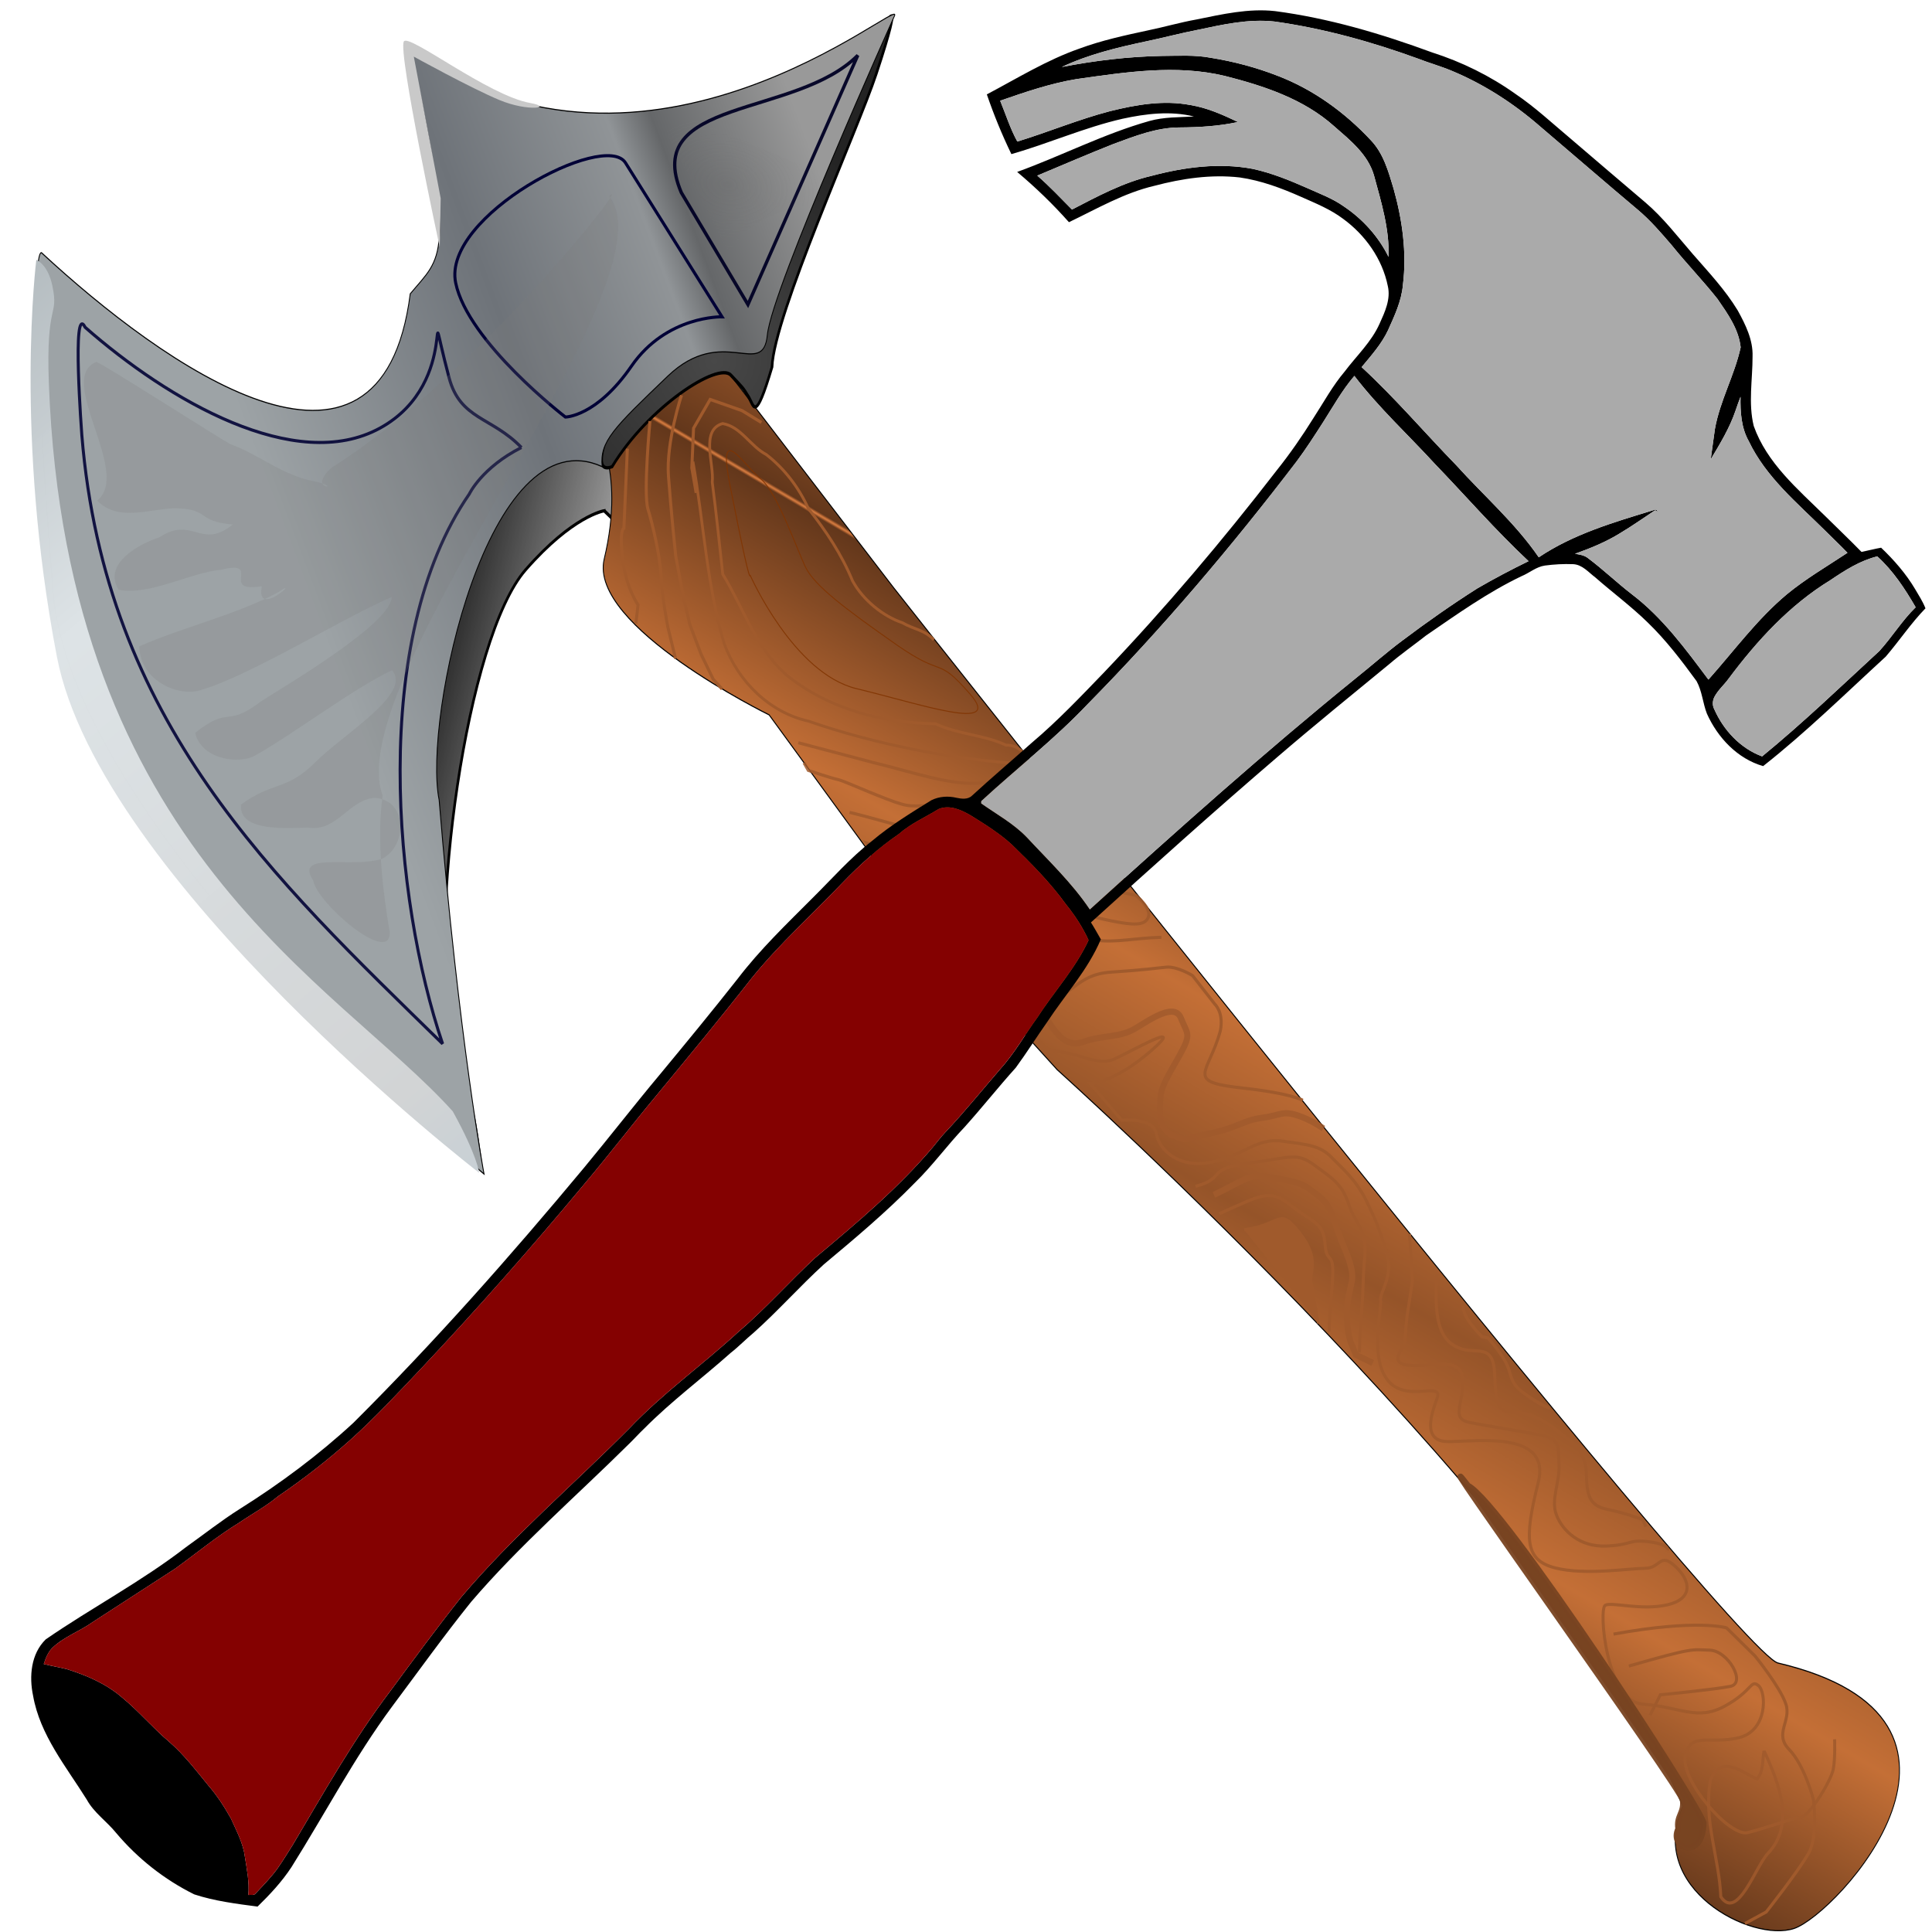<?xml version="1.0" encoding="UTF-8"?>
<svg width="100" height="100" version="1.1" viewBox="0 0 100 100" xmlns="http://www.w3.org/2000/svg" xmlns:xlink="http://www.w3.org/1999/xlink">
 <defs>
  <filter id="p" x="-.468" y="-1.181" width="1.937" height="3.362">
   <feGaussianBlur stdDeviation="6.857"/>
  </filter>
  <filter id="o" x="-.458" y="-.409" width="1.915" height="1.818">
   <feGaussianBlur stdDeviation="7.202"/>
  </filter>
  <filter id="n" x="-.104" y="-.066" width="1.208" height="1.133">
   <feGaussianBlur stdDeviation="6.817"/>
  </filter>
  <linearGradient id="a">
   <stop stop-color="#502d16" offset="0"/>
   <stop stop-color="#502d16" stop-opacity="0" offset="1"/>
  </linearGradient>
  <linearGradient id="m" x1="-38.572" x2="459" y1="253.84" y2="358.76" gradientTransform="scale(.54 1.851)" gradientUnits="userSpaceOnUse">
   <stop stop-color="#333" offset="0"/>
   <stop stop-color="#333" stop-opacity="0" offset="1"/>
  </linearGradient>
  <linearGradient id="l" x1="670.59" x2="826.28" y1="1038.8" y2="656.97" gradientTransform="scale(1.219 .82)" gradientUnits="userSpaceOnUse" spreadMethod="reflect">
   <stop stop-color="#955429" offset="0"/>
   <stop stop-color="#c46f36" offset=".423"/>
   <stop stop-color="#63371b" offset=".993"/>
   <stop stop-color="#a75d2e" offset=".997"/>
   <stop stop-color="#c46e35" offset=".998"/>
   <stop stop-color="#cc7942" offset="1"/>
  </linearGradient>
  <linearGradient id="k" x1="-216.55" x2="270" y1="480.05" y2="14.903" gradientTransform="scale(.908 1.101)" gradientUnits="userSpaceOnUse">
   <stop stop-color="#9da3a6" offset="0"/>
   <stop stop-color="#6e7379" offset=".443"/>
   <stop stop-color="#909497" offset=".713"/>
   <stop stop-color="#656769" offset=".78"/>
   <stop stop-color="#999" offset="1"/>
  </linearGradient>
  <linearGradient id="j" x1="-32.805" x2="196.24" y1="133.58" y2="375.18" gradientTransform="scale(.885 1.129)" gradientUnits="userSpaceOnUse">
   <stop stop-color="#b1b9bd" offset="0"/>
   <stop stop-color="#dde3e6" stop-opacity=".996" offset=".334"/>
   <stop stop-color="#d2d4d5" offset=".897"/>
   <stop stop-color="#c8d0d5" offset="1"/>
   <stop stop-color="#f2f3f4" offset="1"/>
   <stop stop-color="#d2d7db" offset="1"/>
  </linearGradient>
  <radialGradient id="i" cx="299.01" cy="243.96" r="115.39" gradientTransform="matrix(2.256 .303 -.375 1.851 -382.47 -300.73)" gradientUnits="userSpaceOnUse">
   <stop stop-color="#484848" offset="0"/>
   <stop stop-color="#232323" offset="1"/>
  </radialGradient>
  <radialGradient id="h" cx="149.76" cy="80.934" r="23.925" gradientTransform="matrix(1.271 -5.3712e-8 1.1035e-7 .879 28.548 -7.132)" gradientUnits="userSpaceOnUse">
   <stop stop-color="#626262" offset="0"/>
   <stop stop-color="#7f7f7f" stop-opacity="0" offset="1"/>
  </radialGradient>
  <radialGradient id="g" cx="120.68" cy="234.51" r="63.188" gradientTransform="matrix(.447 -.006 -.229 .148 503.76 252.16)" gradientUnits="userSpaceOnUse" xlink:href="#a"/>
  <radialGradient id="f" cx="120.68" cy="234.51" r="63.188" gradientTransform="matrix(.034 -.042 -.017 .031 475.62 318.81)" gradientUnits="userSpaceOnUse" xlink:href="#a"/>
  <radialGradient id="e" cx="120.68" cy="234.51" r="63.188" gradientTransform="matrix(.057 .076 -.046 -.009 581.02 452.6)" gradientUnits="userSpaceOnUse" xlink:href="#a"/>
  <radialGradient id="d" cx="120.68" cy="234.51" r="63.188" gradientTransform="matrix(.017 .382 -.082 .051 830.53 878.73)" gradientUnits="userSpaceOnUse" xlink:href="#a"/>
  <radialGradient id="c" cx="120.68" cy="234.51" r="63.188" gradientTransform="matrix(.057 .076 -.046 -.009 686.5 527.05)" gradientUnits="userSpaceOnUse" xlink:href="#a"/>
  <radialGradient id="b" cx="120.68" cy="234.51" r="63.188" gradientTransform="matrix(.059 .079 -.048 -.009 509.34 396.94)" gradientUnits="userSpaceOnUse" xlink:href="#a"/>
 </defs>
 <g transform="matrix(.16 .032 -.032 .16 4.941 -8.986)">
  <g transform="matrix(.956 0 0 .988 9.702 8.804)">
   <g transform="matrix(.29 0 0 .356 167.81 34.475)" fill-rule="evenodd" stroke="#000">
    <path d="m110.75 393.37s-33.931 9.691-74.931 66.089c-51.299 70.565-31.114 328.15 22.125 426.45 39.682 73.269 25.19 24.28 63.088 111.8l-193.76-144.42 2.857-482.86 77.143-117.14 65.714-22.857 77.143 134.29v48.571l-39.374-19.919z" fill="url(#m)" stroke-width="3"/>
    <path d="m-44.166 109.99c-11.429-2.857-5.714 0-54.286 28.571-44.94 26.435-51.429-5.271-51.429-5.271l14.286 25.714 214.29 160s46.835 30.617 42.857 117.14c-2.857 62.143 220 108.57 220 108.57l197.14 142.86 205.71 120s677.72 315.59 867.18 540.77c-22.621 78.867 107.75 108.55 152.4 88.286s203.18-224.37-77.745-231.84c-51.995-1.366-1233.3-794.36-1233.3-794.36l-248.57-171.43-228.57-140.44-20 11.429z" fill="url(#l)"/>
    <path d="m315.83-83.856s15.6-43.908 2.068 42.857c-8.248 52.882-60.719 231.31-51.144 277.65-6.275 53.276-11.392 37.499-19.603 30.512-8.827-7.512-8.016-6.703-24.856-16.162-17.133-9.624-85.65 42.841-112.65 102.04-64.871 32.543 114.76-356.89 114.76-356.89l68.571-68.571 22.857-11.429z" fill="url(#i)" stroke-width="3"/>
    <path d="m151.73 263.2c-49.193 55.592-61.719 69.665-53.17 91.529-140.22-25.815-144.54 254.95-108.14 323.59 75.706 208.2 134.29 322.86 134.29 322.86s-539.08-229.85-614.59-439.31c-110.71-307.13-88.571-297.14-88.571-297.14 159.73 77.236 441.31 177.93 422.86-28.894 26.863-39.349 43.739-38.165-53.637-214.82 304.31 105.1 539.98-137.22 534.65-116.81 0 0-76.461 262.43-71.099 304.83 5.111 40.419-52.809-2.091-102.59 54.166z" fill="url(#k)"/>
   </g>
   <path d="m189.77 373.17c-45.824-33.112-142.73-57.97-178.81-203.68-6.413-25.906-1.005-21.453-5.235-31.046-2.902-6.583-6.908-7.168-6.908-7.168s4.147 56.343 32.517 123.65c28.488 67.588 171 135.91 171 135.91s-1.756-5.314-12.572-17.658z" fill="url(#j)" fill-rule="evenodd"/>
   <g fill="none">
    <path d="m168.87 159.82c-11.617-7.829-21.74-4.897-28.081-17.418-16.013-31.619 5.432 0.172-19.193 20.203-24.486 19.919-70.726 4.596-102.49-13.154-6.138-7.468 5.929 34.173 5.929 34.173 26.317 88.944 91.106 127.39 156.99 168.89-25.197-42.171-50.234-122.75-27.101-174.76 0 0 2.322-9.099 13.939-17.938z" stroke="#003" stroke-opacity=".879"/>
    <path d="m252.79 15.171c-16.038 23.531-67.777 27.001-48.485 54.321l28.964 31.048z" stroke="#000024" stroke-opacity=".948" stroke-width="1.1"/>
    <path d="m136.75 112.1c-8.797-20.127 38.664-57.457 47.457-48.46l41.437 42.399s-18.183 3.03-26.264 21.213-18.183 20.203-18.183 20.203-36.613-17.432-44.447-35.355z" stroke="#000036"/>
   </g>
   <path d="m149.27 50.799c8.105-0.158 0.156 3.004-10.147 1.008s-30.708-8.277-30.708-8.277l17.969 42.926 2.875 15.478s-26.391-58.883-25.072-62.554c1.048-2.917 30.913 11.695 45.084 11.418z" fill="#c9c9c9" fill-rule="evenodd"/>
   <g fill="none">
    <path d="m251.69 185.73s20.449 28.131 41.946 28.912 50.86 4.688 37.227-5.47-8.914-3.126-27.265-10.94-30.411-13.284-34.606-18.754-14.157-21.879-20.449-25.005-17.827-15.628-9.438 3.907 12.584 28.912 12.584 27.349z" opacity=".86" stroke="#803300" stroke-width=".317"/>
    <g stroke="#a05a2c">
     <path d="m225.6 153.47c7.439 18.43 12.483 37.908 22.065 55.417 6.98 11.002 19.275 18.764 32.454 19.002 22.257 3.03 49.994 3.03 72.244-0.03 4.367-0.99-2.043-6.165-6.354-4.829-8.147-1.928-16.286-0.352-24.429-2.293-16.604 2.91-34.732 2.237-50.534-5.426-12.287-6.198-19.22-18.645-28.432-28.282-3.08-9.458-6.125-18.94-9.402-28.32-0.517-5.879-7.377-15.635-0.427-19.106 6.147-0.177 10.472 5.379 16.188 7.008 6.86 3.293 12.791 8.348 17.286 14.428 7.124 5.822 13.774 12.299 19.01 19.896 4.719 5.473 12.316 9.248 18.991 10.075 4.14 1.389 7.809 0.82 11.283 3.412" stroke-width=".921"/>
     <path d="m245.34 136.84-7.071-2.525-11.112-1.515-3.535 10.102 2.02 12.627 3.03 7.576"/>
     <path d="m217.56 133.31s-2.02 15.657 1.01 26.264 7.576 24.749 7.576 24.749l5.051 12.122 4.041 8.586 5.556 8.586 5.556 7.071 3.533 2.547"/>
     <path d="m208.97 143.41s2.525 23.234 5.051 27.779 7.071 14.142 8.586 20.203 5.556 15.657 5.556 15.657l4.582 9.515"/>
     <path d="m203.42 153.51 4.041 25.254s-1.515 0.505 1.515 9.596 8.081 13.637 8.081 13.637l0.505 6.061"/>
     <path d="m278.17 235.33 25.759 1.515c13.637 0.505 26.769 2.525 36.871-0.505s18.688-4.041 18.688-4.041l3.535 0.505 1.01 6.061s-1.01 3.535-13.132 4.041-15.152 2.02-23.739 3.535-7.576 2.525-16.668 1.01-15.152-3.03-17.173-3.03-10.102-1.01-10.102-1.01l-1.912-2.143" opacity=".848"/>
     <path d="m299.38 254.02c13.637 0.505 30.81 3.03 39.901-0.505s15.152-4.041 23.739-5.051 16.162-1.01 16.162-1.01l8.586 6.061-12.122 1.01s-9.596-1.01-12.627 0-11.112 4.546-11.112 4.546-7.576 5.051-10.607 5.051-12.122-0.505-12.122-0.505l-10.102-1.01c-8.081 0.505-12.122 0-12.122 0l20.203 16.668 9.596-3.535s6.061 0.505 15.152-4.041 5.051-4.546 15.152-6.061 19.193-3.535 22.223-3.535h8.586s6.061 3.03 5.556 6.061-4.546 3.535-11.617 3.535-14.647-1.01-19.698 1.515-12.627 3.03-14.647 8.586-3.03 8.586-1.01 12.122 5.051 6.566 8.586 10.102 8.081 7.071 10.102 9.091 3.536 3.535 9.091 3.03 12.627 2.02 17.173-1.01 21.718-17.678 11.617-5.051-17.678 14.142-17.678 14.142l12.627 9.597s10.102-3.03 12.122 2.02 9.597 9.596 19.698 5.556 13.132-10.607 21.718-11.112 12.627-1.01 17.173 2.02 9.596 5.556 14.647 12.122 4.546 6.061 9.091 13.637 0.505 13.637 1.515 16.162 0 18.688 7.576 24.749 18.183-3.536 17.173 2.525-1.515 13.132 4.546 13.132 34.85-12.122 33.84 7.071 1.01 25.254 11.112 25.759 24.244-4.546 29.294-5.556 3.535-6.061 9.596-2.525 8.081 9.091 0 12.627-18.183 2.525-20.203 4.041 6.566 30.305 18.688 28.789 18.688 2.02 26.769-4.546 6.566-10.102 9.596-8.586 6.061 13.637-3.03 17.678-16.162 1.01-16.162 9.091 19.698 22.728 25.254 20.203 13.132-7.071 16.162-8.081 7.576-13.637 7.576-17.173-1.515-9.596-1.515-9.596" opacity=".89"/>
     <path d="m436.26 349.99c9.597-4.546 2.02-6.061 15.657-10.607s15.152-6.566 21.718-3.536 10.102 4.041 13.637 10.102 7.576 6.566 8.586 15.152 1.515 9.091 2.525 17.173 1.515 10.607 2.02 13.637"/>
     <path d="m442.82 351.5c9.091-6.566 10.102-9.091 17.173-9.091s10.102-0.505 14.142 1.515 6.061 2.02 10.102 9.091 9.091 12.122 9.091 17.173-0.505 7.071 1.01 12.627 3.452 7.698 3.452 7.698l1.599 2.404 6.061 1.515" stroke-width="2"/>
     <path d="m445.85 357.06c12.627-8.586 14.647-11.112 22.728-7.071s11.617 3.03 13.637 10.102 3.535 0 5.051 13.132 2.02 14.142 2.02 14.142"/>
    </g>
   </g>
   <path d="m454.95 360.59c12.122-4.041 9.596-9.597 18.183-2.525s5.556 11.617 7.071 15.152 4.041 10.102 4.041 10.102l1.01 2.02" fill="#a05a2c" fill-rule="evenodd" stroke="#a05a2c"/>
   <g fill="none" stroke="#a05a2c">
    <path d="m369.59 296.45c8.586 13.132 14.647 18.688 20.708 15.152s11.617-3.535 16.162-7.576 11.112-10.607 14.142-6.061 4.546 4.041 2.02 11.617-4.041 11.112-3.535 14.647 1.01 10.102 6.566 11.112 3.535 0.505 12.122-3.03 9.597-6.061 15.657-8.081 6.061-3.535 11.112-3.03 9.597 2.525 9.597 2.525" opacity=".796" stroke-width="2"/>
    <path d="m408.98 273.72c-9.091 2.02-14.142 4.546-21.213 5.051s-17.173 3.03-20.203 4.041-1.515 8.586-1.515 8.586 0 11.112 9.091 9.091 8.081-9.596 19.698-12.627 14.142-4.041 17.678-5.051 9.091 1.01 9.091 1.01l9.091 7.576s3.536 2.02 3.536 8.081c-1.032 14.286-8.336 18.117 10.102 16.668 17.173-1.515 21.213 0 21.213 0"/>
    <path d="m508.99 351.5 4.041 14.647 0.505 11.112s0.505 6.061 1.01 8.081-4.546 8.081 2.525 7.576 16.667-6.566 18.688 1.01-1.515 13.132 5.051 13.132 17.678-0.505 24.244-0.505 6.061 2.525 7.576 8.081-0.505 11.617 2.525 16.162 9.597 8.586 18.183 6.566 6.566-3.535 13.637-4.041 6.566 1.515 6.566 1.515"/>
    <path d="m520.61 362.61c2.02 16.162 6.061 20.708 12.122 21.718s10.607-4.041 13.132 6.061 3.03 11.617 10.102 10.607 14.647 3.535 17.678 5.051 7.071 3.536 8.586 10.102 3.03 9.597 9.091 9.597 12.122 1.01 12.122 1.01l1.515 2.02"/>
    <path d="m531.21 370.7c0 3.535 8.081 8.586 8.081 8.586h2.02s7.071 5.051 9.091 9.091 3.535 5.051 8.586 7.071 7.071 2.02 7.071 2.02"/>
    <path d="m601.42 464.64c26.264-10.102 36.365-9.091 36.365-9.091l11.112 7.071s10.102 8.081 13.132 13.132-2.02 10.102 4.041 14.142 11.112 14.142 11.112 14.142 4.018 11.106 2.02 17.173-10.004 21.28-10.004 21.28l-6.158 4.984"/>
    <path d="m608.49 473.73c20.203-10.102 19.193-9.091 25.254-10.102s14.142 8.081 9.091 10.102-22.223 7.071-22.223 7.071l-2.02 7.071"/>
    <path d="m657.99 491.91c6.668 8.776 15.102 21.248 7.91 32.089-3.147 4.904-5.459 23.214-12.467 16.587-3.066-12.177-10.931-23.591-10.942-36.264 1.816-9.071 10.69-3.738 15.083-3.136 1.659-2.798 0.445-6.247 0.417-9.277z" opacity=".838"/>
   </g>
   <path d="m544.39 427.1c12.382 3.254 96.159 86.021 98.609 91.317 2.214 12.024-9.647 10.286-7.813 3.421-1.53-3.941 1.004-5.306-0.377-9.261-0.183-2.599-113.14-104.65-90.418-85.477z" fill="#784421" stroke="#784421" stroke-linecap="round" stroke-linejoin="round" stroke-opacity=".948" stroke-width="2"/>
   <path d="m223.46 85.02-34.952-42.052 59.466 11.521 27.254 0.408c-11.066 8.318-41.812 6.938-51.769 30.123z" fill="url(#h)" fill-rule="evenodd" opacity=".18"/>
   <path d="m344.07 235.33a41.488 23.106 0 1 1-27.457 7.182" fill="url(#g)" opacity=".13"/>
   <path d="m256.85 163.6" fill="#c87137" opacity=".231"/>
   <path d="m408.63 315.93a10.176 9.295 0 1 1-6.757 7.339" fill="url(#f)" opacity=".182"/>
   <path d="m471.52 350.32a17.565 6.969 0 1 1-12.074-4.557" fill="url(#e)" opacity=".195"/>
   <path d="m663.26 481.73a18.888 21.119 0 1 1-12.983-13.811" fill="url(#d)" filter="url(#o)" opacity=".24"/>
   <path d="m558.67 402.06a17.565 6.969 0 1 1-12.074-4.557" fill="url(#c)" filter="url(#p)" opacity=".211"/>
   <path d="m410.58 309.87a17.941 7.107 0 1 1-12.332-4.648" fill="url(#b)" opacity=".21"/>
  </g>
  <path d="m33.571 166.53c-11.685 7.787 18.084 32.239 8.898 43.078 7.649 5.286 16.429-0.426 24.173-2.346 11.76-2.298 7.571 2.712 19.508 1.339-8.243 10.01-13.049-0.371-22.069 8.587-5.204 2.838-16.287 11.617-9.359 18.828 10.04-0.043 21.248-9.847 30.518-12.569 12.629-5.955 0.701 7.444 13.802 2.551-0.009 10.887 11.927-5.885 5.562 0.754-11.057 9.33-28.203 17.232-39.984 25.593 2.663 11.183 16.214 13.354 22.298 9.521 14.23-7.502 39.925-31.551 53.176-40.595 1.709 8.341-29.16 35.644-34.159 40.595-9.359 10.664-9.379 2.992-18.517 13.903 3.615 8.018 15.909 7.059 20.059 3.288 10.292-8.7 26.419-27.064 37.288-35.016 7.882 5.989-11.529 23.224-18.286 33.576-7.272 10.652-11.594 8.18-20.344 17.58 0.835 8.903 16.378 4.284 22.321 2.992 9.337-0.323 11.014-11.495 19.012-13.403 10.288-1.215 12.941 12.905 5.954 18.483-8.719 5.001-27.877 3.042-20.133 11.051 2.872 7.123 29.305 21.662 27.068 11.432-5.31-13.903-9.989-28.947-10.731-42.173-20.617-33.56 59.429-178.49 33.147-200.52 6.713-9.108-30.163 64.608-69.441 101.72-6.788 9.389 6.339 5.386-4.746 5.316-9.802 0.165-18.552-4.838-28.027-6.306-1.607-0.184-45.374-17.381-46.988-17.255z" fill="#7a7a7a" fill-rule="evenodd" filter="url(#n)" opacity=".46"/>
 </g>
 <g transform="matrix(.27 -.175 .175 .27 -22.464 52.169)">
  <path d="m269.82 11.207c0.43-3.434 1.073-6.852 1.912-10.207 5.516 0.489 11.108 0.603 16.518 1.921 3.738 0.841 7.332 2.205 10.906 3.563 2.449 0.956 4.974 1.712 7.396 2.732 3.955 1.554 8.047 3.038 11.377 5.761 6.648 5.667 12.357 12.344 17.587 19.324 3.181 3.881 5.779 8.235 7.624 12.907 1.479 3.477 2.389 7.149 3.496 10.752 1.496 5.071 3.007 10.136 4.525 15.201 1.094 3.64 1.375 7.448 1.904 11.194 0.545 3.815 1.247 7.645 1.127 11.514-0.186 2.577-0.494 5.308-2.009 7.484-2.021 3.139-4.696 5.932-5.938 9.509-1.469 6.138 0.41 12.339 1.742 18.313 0.588 2.709 1.246 5.4 1.787 8.117 0.998 0.395 2.021 0.727 3.016 1.146 0.668 2.807 1.084 5.703 0.967 8.589-0.053 1.162-0.049 2.329-0.284 3.477-3.282 0.754-6.384 2.104-9.606 3.049-8.686 1.463-17.336 3.234-26.114 4.047-2.826-3.26-3.642-7.813-3.003-11.985 0.367-1.803 1.324-3.457 1.455-5.313-0.229-4.078-0.536-8.176-1.459-12.164-0.814-3.633-2.127-7.124-3.139-10.7-0.476-1.288-0.63-2.874-1.84-3.728-1.24-0.875-2.563-1.631-3.929-2.281-1.288-0.593-2.742-0.352-4.099-0.611-5.984-0.773-12.028-0.501-18.039-0.345-2.51 0.227-5.037 0.315-7.537 0.649-7.715 0.875-15.434 1.696-23.125 2.74-13.27 1.779-26.49 3.872-39.703 6.025-6e-3 1.051-0.086 2.097-0.141 3.146-4.422 3.001-9.658 4.346-14.502 6.478-2.75 1.101-5.439 2.356-8.207 3.408-4.076 1.095-8.072 2.45-12.145 3.547-3.907 0.923-7.662 2.395-11.605 3.173-6.384 1.442-12.887 2.253-19.378 3.04-5.183 0.863-10.26 2.278-15.455 3.085-1.626 0.185-3.221 0.568-4.852 0.709-6.075 0.938-12.234 1.33-18.253 2.64-1.148 0.211-2.273 0.521-3.417 0.748-11.731 2.448-23.653 4.11-35.17 7.518-6.677 2.202-13.221 4.778-19.817 7.211-9.534 3.569-18.419 8.593-27.635 12.873-2.56 1.131-5.308 1.817-8.038 2.362-2.622-2.247-5.299-4.491-7.473-7.188-2.739-4.614-4.503-9.805-5.167-15.129-0.25-2.376-1.232-4.657-1.049-7.079 0.104-6.246-0.667-12.802 1.842-18.711 1.139-2.965 3.373-5.848 6.644-6.5 8.997-0.253 18.011 0.574 26.997-0.18 3.555-0.152 7.104-0.495 10.665-0.447 7.639 0.104 15.289-0.391 22.818-1.689 18.047-3.816 35.839-8.775 53.452-14.254 6.156-1.925 12.246-4.06 18.41-5.957 6.286-1.975 12.566-3.966 18.802-6.09 5.622-2.02 11.506-3.139 17.332-4.391 4.3-0.896 8.553-2.111 12.945-2.482 3.831-0.484 7.701-0.374 11.555-0.299 1.377 0.158 2.648 0.872 3.603 1.873 0.588 0.585 1.367 1.246 2.259 1.069 4.225-0.715 8.475-1.263 12.711-1.913 5.396-0.683 10.692-1.963 15.982-3.192 13.822-3.302 27.447-7.413 40.852-12.127 3.279-1.089 6.479-2.407 9.607-3.873 2.738-1.22 5.389-2.672 8.273-3.541 2.981-1.094 6.211-1.65 8.914-3.415 1.734-1.11 3.666-2.317 4.397-4.356 1.631-4.131 1.426-8.839-0.142-12.959-0.877-2.417-2.367-4.531-3.76-6.671-1.888-2.893-3.969-5.701-6.582-7.982-3.582-2.948-7.869-4.904-12.248-6.339-4.728-1.702-9.789-1.93-14.727-2.568-0.579-3.83-1.46-7.61-2.593-11.314 7.401 1.71 15.024 2.438 22.3 4.69 2.316 0.715 4.329 2.106 6.418 3.294-2.669-2.839-6.24-4.584-9.835-5.943-5.891-2.152-12.119-3.119-18.102-4.955m3.157-8.187c-0.438 2.331-1.086 4.644-1.257 7.012 5.012 1.432 10.167 2.354 15.122 3.994 4.123 1.412 8.286 3.181 11.467 6.252 2.017 1.825 3.493 4.126 4.908 6.423-2.953-1.116-5.698-2.674-8.354-4.373-3.129-2.025-6.84-2.759-10.42-3.566-4.322-0.869-8.674-1.6-13.011-2.385 0.726 2.503 1.187 5.068 1.718 7.617 4.604 0.45 9.297 0.827 13.682 2.41 5.203 1.699 10.308 4.118 14.302 7.938 2.165 2.191 3.938 4.723 5.619 7.293 1.194 1.859 2.548 3.646 3.366 5.719 1.442 3.354 2.041 7.093 1.623 10.724 2.572-3.659 3.811-8.038 5.158-12.249 1.043-3.389-0.146-6.885-1.074-10.153-1.726-6.354-5.967-11.606-10.355-16.349-5.575-5.858-13.09-9.2-20.301-12.552-3.911-1.702-8.063-2.74-12.193-3.755m11.272 0.839c5.018 2.024 9.892 4.413 14.49 7.27 2.207 1.42 4.535 2.711 6.445 4.542 2.76 2.492 5.271 5.262 7.444 8.283 3.608 4.956 5.858 10.806 6.925 16.819 0.557 2.898-0.359 5.766-1.159 8.523-1.547 4.987-3.806 9.83-7.187 13.85-1.586 2.03-3.811 3.408-5.945 4.786-2.087 1.298-4.479 1.943-6.801 2.673 1.813 7.082 2.76 14.341 4.186 21.504 1.047 6.551 2.911 13.002 3.086 19.671 6.707-0.115 13.221 1.845 19.61 3.673 0.335 0.012 0.532 0.265 0.407 0.574l-0.186-0.417c-2.232 0.015-4.466 0.114-6.695 0.03-2.685-0.048-5.33-0.549-7.933-1.167 0.531 0.503 1.138 1.001 1.37 1.728 1.055 2.869 1.752 5.854 2.768 8.741 2.096 5.824 2.446 12.07 2.862 18.19 5.991-1.643 11.854-3.897 18.054-4.653 3.922-0.447 7.869-0.26 11.808-0.297-0.308-1.637-0.718-3.248-1.058-4.877-1.345-6.182-3.328-12.428-2.498-18.829 0.154-2.48 1.41-4.702 2.773-6.717-0.643 0.464-1.27 0.948-1.888 1.438-2.312 1.825-4.979 3.109-7.61 4.403 1.055-1.257 2.154-2.473 3.215-3.724 3.152-3.378 7.353-5.532 10.625-8.775 1.34-2.632 1.188-5.691 1.108-8.563-0.354-3.763-1.091-7.479-1.474-11.239-0.357-2.629-0.709-5.272-1.494-7.818-2.006-6.56-3.906-13.148-5.875-19.716-1.545-5.395-3.864-10.589-7.039-15.227-1.09-1.608-2.389-3.063-3.52-4.641-4.798-6.356-10.115-12.355-16.141-17.578-3.234-2.636-7.193-4.096-11.042-5.571-2.642-1.066-5.354-1.941-8.011-2.973-4.409-1.687-8.918-3.285-13.62-3.916m4.182 70.817c-2.297 1.041-4.598 2.082-6.961 2.962-16.184 5.791-32.675 10.771-49.463 14.49-7.518 1.825-15.247 2.48-22.857 3.789-0.054 0.072-0.156 0.225-0.211 0.301 1.147 2.844 2.633 5.591 3.209 8.638 0.881 5.03 2.094 10.044 2.18 15.18 18.658-3.021 37.34-5.943 56.139-7.943 3.215-0.313 6.406-0.81 9.633-1.015 4.859-0.341 9.737-0.523 14.611-0.477 3.109 0.152 6.215 0.429 9.307 0.809-1.753-7.061-2.768-14.271-4.148-21.404-1.063-6.28-2.654-12.481-3.155-18.849-2.891 0.856-5.555 2.273-8.284 3.519m-105.12 20.102c-6.879 1.64-13.899 2.745-20.639 4.937-7.731 2.666-15.536 5.109-23.335 7.573-5.774 1.792-11.47 3.828-17.255 5.577-12.656 3.938-25.428 7.51-38.3 10.66-5.249 1.266-10.491 2.599-15.832 3.431-4.818 0.743-9.689 1.167-14.558 1.271-2.52 0.308-5.06 0.103-7.588 0.16-4.233-0.108-8.446 0.396-12.667 0.607-5.251-0.014-10.502-8e-3 -15.75-6e-3 -2.551 0.116-5.107-0.521-7.647-0.067-1.018 0.2-1.868 0.816-2.661 1.451 0.869 0.926 1.806 1.786 2.675 2.712 2.137 2.582 4.053 5.444 4.983 8.699 1.052 3.279 1.465 6.716 2.458 10.012 0.889 3.044 1.127 6.222 1.479 9.36 0.304 2.141 0.295 4.319 0.158 6.475-0.34 2.16-0.509 4.404-1.479 6.398-0.835 1.86-1.586 3.803-2.857 5.42 0.346 0.15 0.661 0.573 1.083 0.443 1.777-0.443 3.58-0.839 5.29-1.514 1.361-0.56 2.691-1.195 4.025-1.815 8.738-4.326 17.398-8.886 26.583-12.209 5.915-2.227 11.827-4.468 17.817-6.483 12.223-3.698 24.921-5.35 37.375-8.052 7.625-1.84 15.5-2.181 23.211-3.499 5.707-0.748 11.259-2.32 16.923-3.296 8.595-1.051 17.247-2.118 25.56-4.639 0.942-0.302 1.875-0.645 2.838-0.884 4.412-1.063 8.723-2.494 13.078-3.757 3.299-0.881 6.334-2.489 9.506-3.713 4.537-2.039 9.438-3.288 13.681-5.96 0.313-2.25 0.329-4.533 0.082-6.789-0.218-4.356-1.122-8.641-2.097-12.879-0.681-2.584-1.821-5.016-2.953-7.425-0.801-1.599-1.912-3.382-3.811-3.729-2.518-0.051-5.033-0.483-7.546-0.106-3.989 0.095-7.948 0.733-11.83 1.636m137.46 49.985c-1.164 0.456-2.443 0.61-3.538 1.229-0.591 0.343-1.038 0.945-1.097 1.64-0.594 3.638 0.096 7.577 2.328 10.563 8.406-0.935 16.715-2.542 25.049-3.966 2.947-0.778 5.727-2.126 8.729-2.73 0.17-3.423 0.154-6.894-0.733-10.229-2.708-0.938-5.595-0.947-8.421-0.893-7.656-0.206-15.186 1.749-22.317 4.386z"/>
  <g fill="#aaa">
   <path d="m272.98 3.02c4.13 1.016 8.282 2.053 12.192 3.755 7.211 3.353 14.726 6.693 20.301 12.552 4.391 4.742 8.631 9.996 10.355 16.349 0.928 3.269 2.117 6.765 1.074 10.153-1.349 4.21-2.586 8.589-5.158 12.249 0.418-3.631-0.181-7.369-1.623-10.724-0.818-2.073-2.172-3.858-3.366-5.719-1.683-2.57-3.454-5.102-5.619-7.293-3.994-3.821-9.099-6.241-14.302-7.938-4.385-1.583-9.076-1.96-13.682-2.41-0.531-2.548-0.992-5.113-1.718-7.617 4.337 0.785 8.688 1.516 13.011 2.385 3.58 0.808 7.291 1.541 10.42 3.566 2.655 1.699 5.4 3.257 8.354 4.373-1.415-2.297-2.892-4.598-4.908-6.423-3.181-3.071-7.344-4.84-11.467-6.252-4.955-1.641-10.11-2.563-15.122-3.994 0.172-2.369 0.82-4.681 1.258-7.012z"/>
   <path d="m284.25 3.859c4.701 0.633 9.211 2.229 13.627 3.917 2.654 1.031 5.367 1.906 8.01 2.973 3.848 1.477 7.809 2.936 11.042 5.571 6.024 5.223 11.343 11.222 16.142 17.578 1.131 1.577 2.43 3.031 3.519 4.641 3.175 4.638 5.495 9.833 7.039 15.227 1.969 6.567 3.87 13.157 5.876 19.716 0.783 2.545 1.136 5.188 1.492 7.818 0.384 3.762 1.119 7.477 1.475 11.239 0.079 2.871 0.23 5.932-1.107 8.563-3.273 3.243-7.474 5.397-10.625 8.775-1.062 1.251-2.16 2.467-3.215 3.724 2.629-1.294 5.299-2.578 7.609-4.403 0.619-0.489 1.246-0.975 1.889-1.438-1.365 2.015-2.619 4.235-2.773 6.717-0.83 6.401 1.152 12.647 2.498 18.829 0.34 1.629 0.75 3.24 1.057 4.877-3.938 0.037-7.887-0.15-11.807 0.297-6.198 0.756-12.063 3.012-18.055 4.653-0.416-6.12-0.768-12.366-2.861-18.19-1.016-2.887-1.713-5.872-2.769-8.741-0.233-0.727-0.839-1.225-1.37-1.728 2.602 0.618 5.248 1.119 7.932 1.167 2.23 0.084 4.464-0.017 6.697-0.03l0.186 0.417c0.124-0.311-0.073-0.563-0.408-0.574-6.391-1.828-12.902-3.788-19.611-3.673-0.174-6.669-2.039-13.12-3.084-19.671-1.427-7.164-2.375-14.422-4.187-21.504 2.323-0.729 4.714-1.375 6.801-2.673 2.136-1.378 4.359-2.756 5.946-4.786 3.38-4.02 5.639-8.862 7.186-13.85 0.799-2.759 1.717-5.625 1.159-8.523-1.065-6.014-3.315-11.863-6.925-16.819-2.174-3.021-4.686-5.791-7.443-8.283-1.91-1.831-4.24-3.122-6.447-4.542-4.603-2.859-9.477-5.247-14.495-7.271z"/>
   <path d="m288.43 74.676c2.729-1.246 5.393-2.663 8.28-3.521 0.501 6.367 2.093 12.568 3.155 18.849 1.381 7.132 2.396 14.344 4.148 21.404-3.092-0.38-6.195-0.655-9.307-0.809-4.875-0.048-9.752 0.136-14.611 0.477-3.227 0.205-6.418 0.7-9.633 1.015-18.799 2-37.479 4.922-56.139 7.943-0.086-5.136-1.299-10.148-2.18-15.18-0.576-3.047-2.062-5.794-3.209-8.638 0.055-0.076 0.157-0.229 0.211-0.301 7.61-1.309 15.34-1.964 22.857-3.789 16.788-3.718 33.279-8.699 49.463-14.49 2.367-0.878 4.668-1.919 6.965-2.96z"/>
   <path d="m320.77 144.76c7.131-2.638 14.661-4.593 22.316-4.385 2.826-0.056 5.713-0.045 8.421 0.893 0.889 3.336 0.903 6.807 0.733 10.229-3.004 0.604-5.781 1.952-8.729 2.73-8.334 1.424-16.643 3.031-25.049 3.966-2.232-2.986-2.922-6.928-2.328-10.563 0.059-0.693 0.506-1.297 1.097-1.64 1.096-0.619 2.375-0.774 3.539-1.23z"/>
  </g>
  <path d="m183.31 94.778c3.882-0.902 7.841-1.541 11.832-1.635 2.513-0.377 5.028 0.057 7.546 0.106 1.898 0.349 3.01 2.132 3.811 3.729 1.132 2.409 2.272 4.841 2.953 7.425 0.975 4.238 1.879 8.521 2.097 12.879 0.247 2.256 0.229 4.539-0.082 6.789-4.241 2.672-9.144 3.921-13.681 5.96-3.172 1.224-6.207 2.832-9.506 3.713-4.355 1.263-8.666 2.694-13.078 3.757-0.965 0.239-1.896 0.582-2.838 0.884-8.313 2.521-16.964 3.588-25.56 4.639-5.664 0.976-11.216 2.548-16.923 3.296-7.711 1.318-15.586 1.659-23.211 3.499-12.454 2.702-25.152 4.354-37.375 8.052-5.991 2.017-11.903 4.258-17.817 6.483-9.186 3.323-17.845 7.883-26.583 12.209-1.333 0.62-2.664 1.257-4.025 1.815-1.71 0.675-3.513 1.069-5.29 1.514-0.422 0.13-0.737-0.293-1.083-0.443 1.271-1.617 2.022-3.56 2.857-5.42 0.97-1.994 1.139-4.238 1.479-6.398 0.138-2.154 0.146-4.334-0.158-6.475-0.352-3.14-0.59-6.316-1.479-9.36-0.993-3.296-1.406-6.731-2.458-10.012-0.931-3.255-2.846-6.117-4.983-8.699-0.869-0.926-1.806-1.786-2.675-2.712 0.793-0.635 1.643-1.251 2.661-1.451 2.54-0.452 5.096 0.185 7.647 0.067 5.248-2e-3 10.499-8e-3 15.75 6e-3 4.222-0.211 8.435-0.717 12.667-0.607 2.529-0.059 5.068 0.146 7.588-0.159 4.868-0.104 9.74-0.528 14.558-1.271 5.341-0.832 10.583-2.165 15.832-3.431 12.873-3.15 25.644-6.724 38.3-10.66 5.785-1.749 11.48-3.785 17.255-5.577 7.799-2.464 15.604-4.907 23.335-7.573 6.738-2.194 13.757-3.3 20.637-4.939z" fill="#840101"/>
 </g>
</svg>
